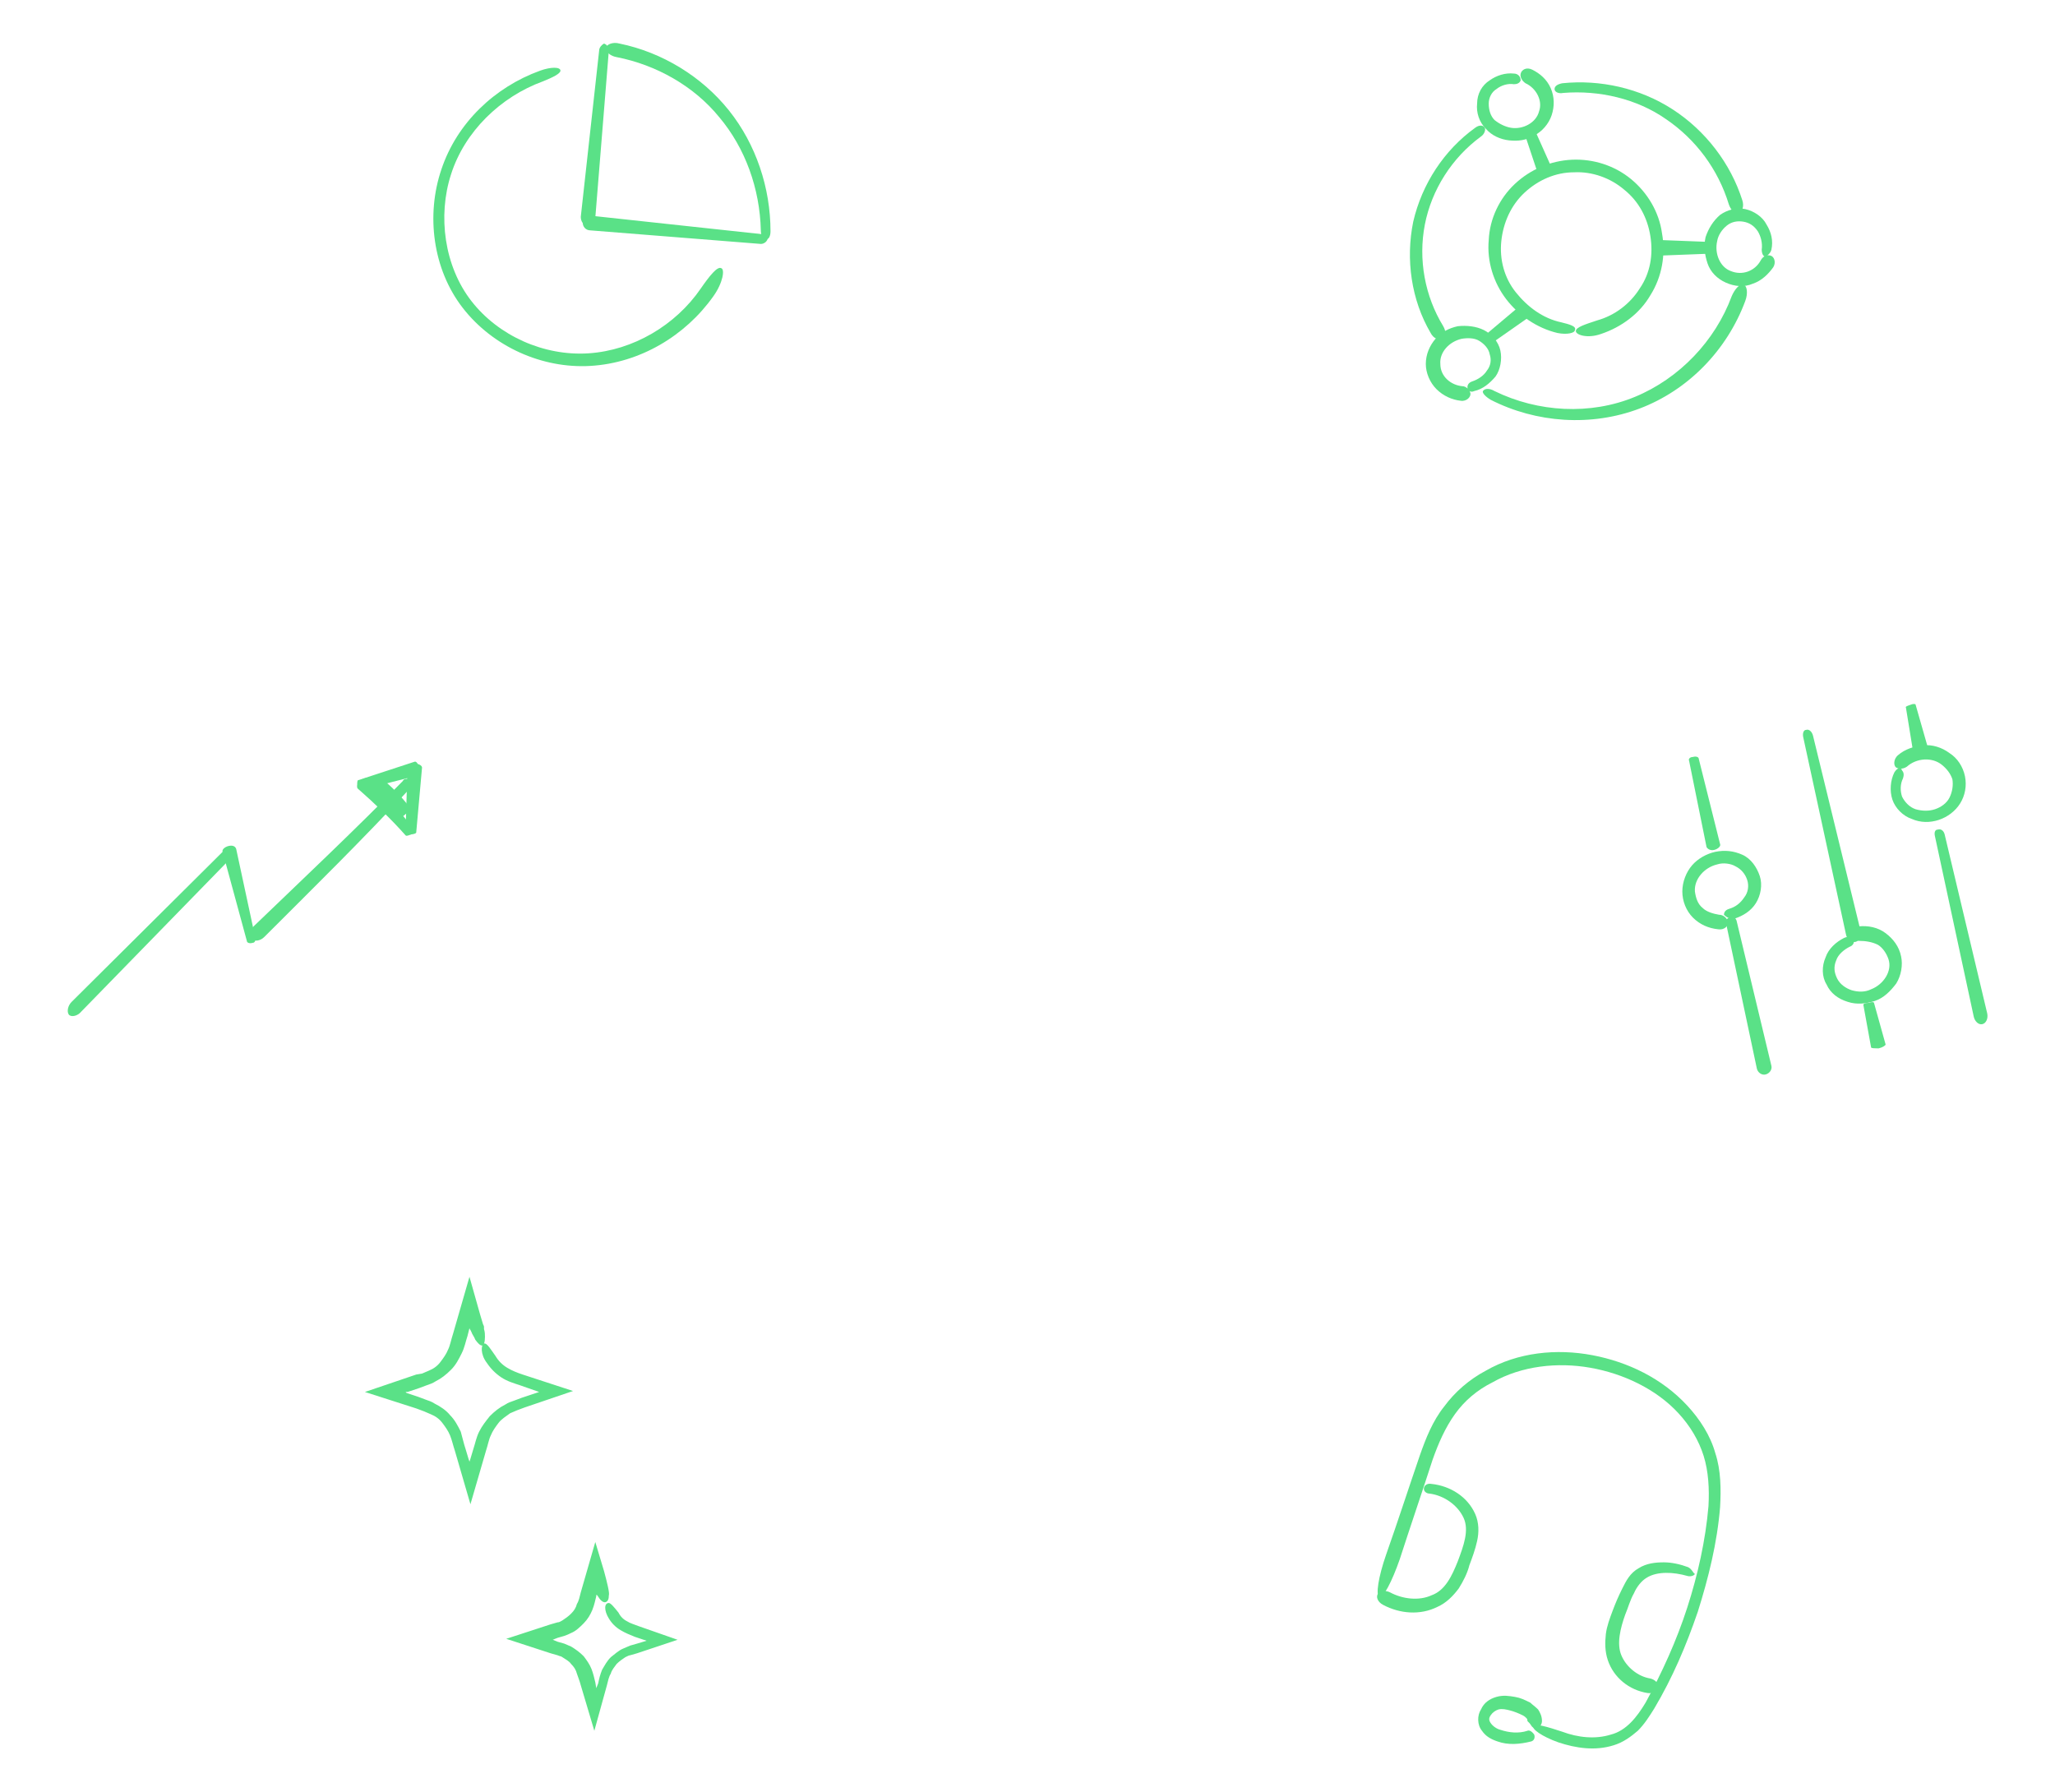 <?xml version="1.0" encoding="utf-8"?>
<!-- Generator: Adobe Illustrator 25.0.0, SVG Export Plug-In . SVG Version: 6.00 Build 0)  -->
<svg version="1.1" id="Layer_1" xmlns="http://www.w3.org/2000/svg" xmlns:xlink="http://www.w3.org/1999/xlink" x="0px" y="0px"
	 width="212.3px" height="185.1px" viewBox="0 0 212.3 185.1" style="enable-background:new 0 0 212.3 185.1;" xml:space="preserve"
	>
<style type="text/css">
	.st0{fill:#5AE187;}
</style>
<g>
	<g>
		<g>
			<path class="st0" d="M55.8,7.3c-4.7,1.7-8.6,5.4-10.2,10.2c-1.6,4.7-0.9,10.3,2.2,14.3c3.1,4,8.2,6.3,13.2,6
				c5.1-0.3,9.8-3.1,12.7-7.2c1-1.4,1.2-2.8,0.8-2.9c-0.4-0.2-1.2,0.8-2.1,2.1c-2.6,3.8-7,6.4-11.6,6.7c-4.6,0.3-9.3-1.8-12.1-5.4
				c-2.8-3.6-3.5-8.8-2.1-13.1c1.4-4.4,5.1-8,9.5-9.6c1-0.4,1.8-0.8,1.8-1.1C57.9,6.9,56.9,6.9,55.8,7.3z"/>
		</g>
		<g>
			<path class="st0" d="M61.9,5.2L60,22.4c0,0.5,0.3,0.9,0.7,0.9c0.4,0,0.8-0.3,0.8-0.8l1.4-17.3c0-0.3-0.2-0.6-0.5-0.7
				C62.2,4.6,61.9,4.9,61.9,5.2z"/>
		</g>
		<g>
			<path class="st0" d="M78.8,24.2l-17.6-1.9c-0.5,0-0.9,0.3-1,0.7c0,0.4,0.3,0.8,0.8,0.8l17.6,1.4c0.3,0,0.6-0.2,0.7-0.5
				S79.1,24.2,78.8,24.2z"/>
		</g>
		<g>
			<path class="st0" d="M79.6,23.9c0-4.5-1.5-9-4.3-12.5c-2.8-3.5-6.9-6-11.3-6.9c-0.7-0.2-1.4,0.1-1.4,0.5c0,0.4,0.5,0.8,1.1,0.9
				c4.1,0.8,8,3,10.6,6.2c2.7,3.2,4.2,7.4,4.3,11.7c0,0.5,0.2,0.9,0.5,0.9C79.4,24.8,79.6,24.4,79.6,23.9z"/>
		</g>
	</g>
	<g>
		<g>
			<path class="st0" d="M161,180c1.8,0.6,3.8,0.9,5.7,0.3c1-0.3,1.8-0.9,2.5-1.5c0.7-0.7,1.2-1.5,1.7-2.3c1.9-3.2,3.3-6.5,4.5-10
				c1.1-3.5,2-7.1,2.3-10.8c0.1-1.8,0.1-3.8-0.5-5.6c-0.5-1.8-1.6-3.5-2.9-4.9c-2.6-2.8-6.1-4.5-9.8-5.2c-3.7-0.7-7.7-0.3-11,1.6
				c-1.7,0.9-3.2,2.2-4.3,3.7c-1.2,1.5-1.9,3.3-2.5,5c-1.2,3.5-2.3,6.9-3.5,10.3c-0.8,2.3-1.1,4.2-0.7,4.4c0.4,0.1,1.3-1.6,2.1-3.9
				c1.1-3.4,2.3-6.9,3.4-10.3c0.6-1.7,1.3-3.3,2.3-4.7c1-1.4,2.3-2.5,3.9-3.3c3-1.7,6.7-2.1,10.1-1.5c3.4,0.6,6.8,2.2,9.1,4.7
				c1.2,1.3,2.1,2.8,2.6,4.4c0.5,1.6,0.6,3.4,0.5,5.2c-0.3,3.5-1.1,7.1-2.2,10.5c-1.1,3.4-2.6,6.7-4.3,9.8c-0.9,1.5-2,2.9-3.6,3.3
				c-1.6,0.5-3.4,0.3-5-0.3c-1.5-0.5-2.9-0.9-3-0.6C158.2,178.6,159.3,179.4,161,180z"/>
		</g>
		<g>
			<path class="st0" d="M147.7,154.3c1.5,0.2,2.9,1.2,3.5,2.5c0.6,1.3,0,2.9-0.6,4.5c-0.6,1.5-1.3,3-2.7,3.5c-1.3,0.6-3,0.4-4.3-0.3
				c-0.4-0.2-0.9-0.2-1.2,0.1c-0.3,0.3-0.1,0.9,0.5,1.2c1.7,0.9,3.8,1.1,5.6,0.2c0.9-0.4,1.6-1.1,2.2-1.9c0.5-0.8,0.9-1.6,1.1-2.4
				c0.3-0.8,0.6-1.6,0.8-2.5c0.2-0.9,0.2-1.9-0.2-2.8c-0.8-1.8-2.6-2.9-4.5-3.1c-0.5-0.1-0.8,0.2-0.8,0.5
				C147.1,154.1,147.4,154.3,147.7,154.3z"/>
		</g>
		<g>
			<path class="st0" d="M174.4,161.9c-0.8-0.3-1.7-0.5-2.5-0.5c-0.9,0-1.8,0.1-2.6,0.6c-0.9,0.5-1.3,1.3-1.7,2.1
				c-0.4,0.8-0.7,1.5-1,2.3c-0.3,0.8-0.6,1.6-0.7,2.4c-0.1,0.9-0.1,1.8,0.2,2.7c0.6,1.8,2.2,3.1,4.1,3.4c0.6,0.1,1.1-0.3,1.1-0.7
				c0-0.4-0.4-0.7-0.8-0.8c-1.3-0.2-2.5-1.2-3-2.4c-0.5-1.2-0.1-2.8,0.4-4.2c0.3-0.7,0.5-1.5,0.9-2.2c0.3-0.7,0.8-1.3,1.3-1.6
				c1.1-0.7,2.8-0.6,4.2-0.2c0.3,0.1,0.7,0,0.8-0.2C174.9,162.5,174.8,162.1,174.4,161.9z"/>
		</g>
		<g>
			<path class="st0" d="M157.8,178.8c-0.9,0.3-1.9,0.2-2.8-0.1c-0.4-0.1-0.8-0.4-1-0.7c-0.2-0.3-0.2-0.5,0-0.8
				c0.2-0.3,0.5-0.5,0.8-0.6c0.4-0.1,0.8,0,1.2,0.1c0.4,0.1,0.9,0.3,1.3,0.5c0.2,0.1,0.3,0.2,0.4,0.3c0.1,0.1,0.1,0.2,0.1,0.3
				c0,0,0.1,0.1,0.2,0.2c0.1,0.1,0.2,0.3,0.3,0.4c0.1,0.1,0.3,0.2,0.6,0.1c0.2-0.1,0.4-0.4,0.4-0.7c0-0.5-0.2-0.9-0.4-1.2
				c-0.3-0.3-0.6-0.5-0.8-0.7c-0.6-0.3-1-0.5-1.6-0.6c-0.6-0.1-1.2-0.2-1.9,0c-0.7,0.2-1.3,0.6-1.6,1.3c-0.4,0.6-0.4,1.6,0.1,2.2
				c0.4,0.6,1,0.9,1.6,1.1c1.1,0.4,2.3,0.3,3.5,0c0.3-0.1,0.4-0.4,0.3-0.7C158.3,178.9,158,178.7,157.8,178.8z"/>
		</g>
	</g>
	<g>
		<g>
			<path class="st0" d="M179.2,94.9c0.9-0.3,1.7-0.8,2.2-1.6c0.5-0.8,0.7-1.9,0.4-2.8c-0.3-0.9-0.9-1.8-1.8-2.2
				c-0.9-0.4-1.8-0.5-2.8-0.3c-0.9,0.2-1.8,0.7-2.4,1.4c-0.6,0.7-1,1.7-1,2.7c0,1,0.4,2,1.1,2.7c0.7,0.7,1.6,1.1,2.6,1.2
				c0.7,0.1,1.1-0.4,1-0.8c-0.1-0.4-0.5-0.7-0.9-0.7c-0.6-0.1-1.3-0.3-1.7-0.7c-0.5-0.4-0.7-1-0.8-1.7c-0.1-1.3,1-2.5,2.3-2.8
				c0.6-0.2,1.4-0.1,1.9,0.2c0.6,0.3,1,0.8,1.2,1.4c0.2,0.6,0.1,1.3-0.3,1.8c-0.4,0.6-0.9,1-1.6,1.2c-0.3,0.1-0.5,0.3-0.5,0.6
				C178.4,94.8,178.8,95,179.2,94.9z"/>
		</g>
		<g>
			<path class="st0" d="M190.5,96.9c-0.8,0.4-1.6,1.1-1.9,2c-0.4,0.9-0.4,2,0.1,2.8c0.4,0.9,1.2,1.5,2.2,1.8
				c0.9,0.3,1.9,0.2,2.8-0.1c0.9-0.3,1.6-1,2.2-1.8c0.5-0.8,0.7-1.9,0.5-2.8c-0.2-1-0.8-1.8-1.6-2.4c-0.8-0.6-1.8-0.8-2.8-0.7
				c-0.7,0-1.1,0.6-0.9,0.9c0.2,0.4,0.6,0.6,1,0.6c0.6,0,1.3,0.1,1.9,0.4c0.5,0.3,0.9,0.9,1.1,1.5c0.4,1.2-0.5,2.6-1.8,3.1
				c-0.6,0.3-1.3,0.3-2,0.1c-0.6-0.2-1.2-0.6-1.5-1.2c-0.3-0.6-0.4-1.2-0.1-1.9c0.2-0.6,0.8-1.1,1.4-1.4c0.3-0.1,0.5-0.4,0.4-0.7
				C191.3,96.8,190.9,96.7,190.5,96.9z"/>
		</g>
		<g>
			<path class="st0" d="M195.7,79.8c-0.4,0.8-0.5,1.9-0.2,2.8c0.3,0.9,1.1,1.7,2,2c0.9,0.4,1.9,0.4,2.8,0.1c0.9-0.3,1.7-0.9,2.2-1.7
				c0.5-0.8,0.7-1.8,0.5-2.8c-0.2-1-0.8-1.9-1.6-2.4c-0.8-0.6-1.8-0.9-2.7-0.8c-1,0.1-1.9,0.4-2.6,1c-0.5,0.4-0.5,1.1-0.2,1.3
				c0.4,0.2,0.8,0.1,1.1-0.1c1-0.9,2.6-1,3.6-0.2c0.5,0.4,0.9,0.9,1.1,1.5c0.1,0.6,0,1.3-0.3,1.9c-0.3,0.6-0.9,1-1.5,1.2
				c-0.6,0.2-1.3,0.2-2,0c-0.6-0.2-1.1-0.7-1.4-1.3c-0.2-0.6-0.2-1.3,0.1-1.9c0.1-0.3,0.1-0.6-0.1-0.8
				C196.4,79.2,196,79.3,195.7,79.8z"/>
		</g>
		<g>
			<path class="st0" d="M174.5,78.6l1.8,8.9c0.1,0.2,0.4,0.4,0.8,0.3c0.4-0.1,0.7-0.4,0.6-0.6l-2.2-8.8c0-0.2-0.3-0.3-0.6-0.2
				C174.6,78.2,174.4,78.4,174.5,78.6z"/>
		</g>
		<g>
			<path class="st0" d="M178.3,95.3l3.2,15.1c0.1,0.4,0.5,0.7,0.9,0.6s0.7-0.5,0.6-0.9l-3.6-15c-0.1-0.3-0.4-0.5-0.6-0.4
				S178.2,95,178.3,95.3z"/>
		</g>
		<g>
			<path class="st0" d="M186.3,76.2l4.4,20.3c0.1,0.6,0.6,0.9,1,0.8c0.4-0.1,0.6-0.6,0.5-1.2L187.3,76c-0.1-0.4-0.4-0.7-0.7-0.6
				C186.3,75.4,186.2,75.8,186.3,76.2z"/>
		</g>
		<g>
			<path class="st0" d="M192.5,103.8l0.8,4.4c0,0.1,0.4,0.1,0.8,0.1c0.4-0.1,0.7-0.3,0.7-0.4l-1.2-4.3c0-0.1-0.3-0.1-0.5,0
				C192.7,103.6,192.5,103.7,192.5,103.8z"/>
		</g>
		<g>
			<path class="st0" d="M196.9,73.1l0.7,4.3c0,0.1,0.4,0.1,0.8,0c0.4-0.1,0.7-0.3,0.7-0.4l-1.2-4.2c0-0.1-0.3-0.1-0.5,0
				C197.1,72.9,196.8,73,196.9,73.1z"/>
		</g>
		<g>
			<path class="st0" d="M199.9,86.4l4,18.6c0.1,0.5,0.5,0.9,0.9,0.8c0.4-0.1,0.6-0.6,0.5-1.1l-4.4-18.5c-0.1-0.4-0.4-0.6-0.7-0.5
				C199.9,85.7,199.8,86,199.9,86.4z"/>
		</g>
	</g>
	<g>
		<g>
			<path class="st0" d="M152.3,40.4c0.9-0.2,1.6-0.8,2.2-1.5c0.5-0.7,0.7-1.8,0.5-2.7c-0.2-0.9-0.9-1.7-1.7-2.1
				c-0.8-0.4-1.8-0.5-2.7-0.4c-0.9,0.2-1.7,0.6-2.3,1.3c-0.6,0.7-1,1.6-1,2.6c0,0.9,0.4,1.9,1.1,2.6c0.7,0.7,1.6,1.1,2.5,1.2
				c0.6,0.1,1.1-0.4,1-0.8c-0.1-0.4-0.5-0.7-0.8-0.7c-1.2-0.1-2.3-1-2.3-2.3c-0.1-1.2,0.9-2.3,2.2-2.6c0.6-0.1,1.3-0.1,1.8,0.2
				c0.5,0.3,1,0.8,1.1,1.4c0.2,0.6,0.1,1.2-0.3,1.7c-0.3,0.5-0.9,0.9-1.5,1.1c-0.3,0.1-0.5,0.3-0.5,0.6
				C151.6,40.3,151.9,40.6,152.3,40.4z"/>
		</g>
		<g>
			<path class="st0" d="M183,25.8c0.2-0.9,0-1.8-0.5-2.6c-0.4-0.8-1.3-1.4-2.2-1.6c-0.9-0.2-1.9,0.1-2.6,0.6
				c-0.7,0.6-1.2,1.4-1.5,2.3c-0.2,0.9-0.1,1.8,0.2,2.7c0.3,0.9,1,1.6,1.9,2c0.9,0.4,1.9,0.5,2.8,0.1c0.9-0.3,1.6-1,2.1-1.7
				c0.3-0.5,0.1-1.1-0.3-1.2c-0.4-0.1-0.8,0.1-1,0.5c-0.6,1.1-1.9,1.6-3.1,1.1c-1.1-0.4-1.7-1.8-1.4-3.1c0.1-0.6,0.5-1.2,1-1.6
				c0.5-0.4,1.1-0.5,1.7-0.4c0.6,0.1,1.1,0.4,1.5,1c0.3,0.5,0.5,1.2,0.4,1.9c0,0.3,0.1,0.6,0.3,0.7C182.5,26.5,182.9,26.2,183,25.8z
				"/>
		</g>
		<g>
			<path class="st0" d="M156.4,7.6c-0.9-0.1-1.8,0.2-2.5,0.7c-0.8,0.5-1.3,1.4-1.3,2.4c-0.1,0.9,0.2,1.9,0.9,2.6
				c0.6,0.7,1.5,1.1,2.4,1.2c0.9,0.1,1.8,0,2.6-0.5c0.8-0.4,1.5-1.2,1.8-2.1c0.3-0.9,0.3-1.9-0.1-2.8c-0.4-0.9-1.1-1.5-1.9-1.9
				c-0.6-0.3-1.1,0-1.2,0.4c-0.1,0.4,0.2,0.8,0.5,1c1.1,0.5,1.8,1.8,1.4,2.9c-0.3,1.2-1.7,1.9-2.9,1.7c-0.6-0.1-1.2-0.4-1.7-0.8
				c-0.4-0.4-0.6-1-0.6-1.7c0-0.6,0.3-1.2,0.8-1.5c0.5-0.4,1.2-0.6,1.8-0.5c0.3,0,0.6-0.1,0.7-0.4C157.1,7.9,156.8,7.6,156.4,7.6z"
				/>
		</g>
		<g>
			<path class="st0" d="M152.4,13.2c-3.2,2.3-5.5,5.8-6.4,9.7c-0.8,3.9-0.2,8.1,1.8,11.5c0.3,0.6,0.9,0.8,1.3,0.6
				c0.3-0.2,0.3-0.8,0-1.3c-1.9-3.1-2.6-6.9-1.9-10.5c0.7-3.6,2.8-6.9,5.8-9.1c0.3-0.2,0.5-0.6,0.4-0.9
				C153.2,12.9,152.8,12.9,152.4,13.2z"/>
		</g>
		<g>
			<path class="st0" d="M161.5,9.6c3.7-0.3,7.6,0.6,10.6,2.7c3.1,2.1,5.4,5.2,6.5,8.8c0.2,0.6,0.6,1,1,0.9c0.4-0.1,0.6-0.7,0.4-1.3
				c-1.2-3.8-3.8-7.2-7.2-9.4c-3.4-2.2-7.5-3.1-11.4-2.7c-0.5,0.1-0.8,0.3-0.8,0.6C160.6,9.5,161,9.7,161.5,9.6z"/>
		</g>
		<g>
			<path class="st0" d="M154,41.3c4.7,2.4,10.4,2.8,15.4,0.9c5-1.9,9-6,10.9-11.1c0.3-0.8,0.2-1.6-0.2-1.7c-0.4-0.1-0.9,0.5-1.2,1.2
				c-1.7,4.6-5.4,8.5-10,10.4c-4.6,1.9-10,1.6-14.5-0.6c-0.5-0.3-1-0.3-1.2,0C153.1,40.6,153.5,41,154,41.3z"/>
		</g>
		<g>
			<path class="st0" d="M161.3,33.3c-1.9-0.4-3.5-1.6-4.7-3.1c-1.2-1.5-1.7-3.4-1.5-5.3c0.2-1.9,1-3.7,2.4-5
				c1.4-1.3,3.2-2.1,5.1-2.1c1.9-0.1,3.8,0.6,5.2,1.8c1.5,1.2,2.4,2.9,2.7,4.8c0.3,1.9,0,3.8-1.1,5.4c-1,1.6-2.6,2.8-4.4,3.3
				c-1.2,0.4-2.2,0.7-2.2,1.1c0,0.4,1.2,0.8,2.6,0.3c2.1-0.7,4-2.1,5.1-4c1.2-1.9,1.6-4.2,1.2-6.4c-0.3-2.2-1.5-4.2-3.2-5.6
				c-1.7-1.4-3.9-2.1-6.1-2c-2.2,0.1-4.3,1-5.9,2.5c-1.6,1.5-2.6,3.6-2.7,5.8c-0.2,2.2,0.5,4.4,1.8,6.1c1.3,1.7,3.2,3,5.3,3.5
				c1,0.2,1.8,0,1.8-0.3C162.9,33.7,162.1,33.5,161.3,33.3z"/>
		</g>
		<g>
			<path class="st0" d="M157.5,13.8l1.3,3.9c0,0.1,0.4,0.1,0.8-0.1s0.7-0.4,0.6-0.5l-1.7-3.8c0-0.1-0.3,0-0.5,0.1
				C157.7,13.6,157.5,13.8,157.5,13.8z"/>
		</g>
		<g>
			<path class="st0" d="M176.8,25l-5.2-0.2c-0.1,0-0.3,0.3-0.3,0.8c0,0.4,0.1,0.8,0.3,0.8l5.2-0.2c0.1,0,0.2-0.2,0.2-0.5
				C177,25.2,176.9,25,176.8,25z"/>
		</g>
		<g>
			<path class="st0" d="M153.9,35.6l4-2.8c0.1-0.1,0-0.4-0.3-0.7c-0.3-0.3-0.5-0.5-0.7-0.4l-3.8,3.2c-0.1,0.1,0,0.3,0.2,0.5
				C153.6,35.5,153.8,35.6,153.9,35.6z"/>
		</g>
	</g>
	<g>
		<g>
			<g>
				<g>
					<path class="st0" d="M62.9,167.2c0.3,0.5,0.7,0.9,1.2,1.2c0.5,0.3,1,0.5,1.5,0.7l1.2,0.4l-1,0.3l-0.7,0.2
						c-0.2,0.1-0.5,0.2-0.7,0.3c-0.5,0.2-0.9,0.6-1.3,0.9c-0.4,0.4-0.6,0.8-0.9,1.3c-0.2,0.5-0.3,0.9-0.4,1.4l-0.2,0.5l-0.1-0.6
						c-0.1-0.4-0.2-0.9-0.4-1.4c-0.2-0.5-0.5-0.9-0.8-1.3c-0.4-0.4-0.8-0.7-1.3-1c-0.2-0.1-0.5-0.2-0.7-0.3l-0.7-0.2l-0.5-0.2
						l-0.1,0l-0.1,0l0.1,0l0.1,0l0.5-0.2l0.7-0.2c0.3-0.1,0.5-0.2,0.7-0.3c0.5-0.2,0.9-0.6,1.3-1c0.4-0.4,0.7-0.9,0.9-1.4
						c0.2-0.5,0.3-1,0.4-1.4c0-0.2,0-0.1,0-0.1l0,0l0,0c0,0,0,0,0,0c0,0,0,0,0,0c0,0,0-0.2,0.3,0.3c0.2,0.3,0.5,0.5,0.7,0.4
						c0.2-0.1,0.3-0.3,0.3-0.7c0.1-0.2-0.2-1.4-0.5-2.5l-0.9-3l-1.5,5.2c-0.1,0.4-0.2,0.9-0.4,1.2c-0.1,0.4-0.3,0.7-0.6,1
						c-0.3,0.3-0.6,0.5-0.9,0.7c-0.2,0.1-0.3,0.2-0.5,0.2l-0.7,0.2l-4.6,1.5l4.6,1.5l0.7,0.2c0.2,0.1,0.4,0.1,0.5,0.2
						c0.3,0.2,0.7,0.4,0.9,0.7c0.3,0.3,0.5,0.6,0.6,1c0.1,0.3,0.3,0.8,0.4,1.2l1.4,4.7l1.3-4.7c0.1-0.4,0.2-0.9,0.4-1.2
						c0.1-0.4,0.4-0.7,0.6-1c0.3-0.3,0.6-0.5,0.9-0.7c0.2-0.1,0.4-0.2,0.5-0.2l0.7-0.2l4.2-1.4L66,168c-0.5-0.2-0.9-0.3-1.2-0.5
						c-0.4-0.2-0.7-0.5-0.9-0.9c-0.4-0.5-0.8-1-1-1C62.4,165.6,62.4,166.4,62.9,167.2z"/>
				</g>
			</g>
		</g>
		<g>
			<g>
				<g>
					<path class="st0" d="M50.3,140.8c0.4,0.6,0.9,1.1,1.5,1.5c0.6,0.4,1.3,0.6,1.9,0.8l2,0.7l-1.8,0.6l-0.8,0.3
						c-0.3,0.1-0.6,0.2-0.9,0.4c-0.6,0.3-1.1,0.7-1.6,1.2c-0.4,0.5-0.8,1-1.1,1.6c-0.3,0.6-0.4,1.2-0.6,1.8l-0.3,1l-0.1,0.3
						l-0.1-0.3l-0.3-1c-0.2-0.6-0.3-1.1-0.5-1.8c-0.3-0.6-0.6-1.2-1.1-1.7c-0.4-0.5-1-0.9-1.6-1.2c-0.3-0.2-0.6-0.3-0.9-0.4
						l-0.8-0.3l-1.2-0.4l-0.1-0.1l0.2,0l1.2-0.4l0.8-0.3c0.3-0.1,0.6-0.2,0.9-0.4c0.6-0.3,1.1-0.7,1.6-1.2c0.5-0.5,0.8-1.1,1.1-1.7
						c0.3-0.6,0.4-1.2,0.6-1.8l0.2-0.8c0,0,0,0,0,0c0,0,0,0,0,0c0,0,0,0,0,0s0,0,0,0c0,0,0,0.1,0.1,0.2l0.1,0.2
						c0.1,0.3,0.3,0.5,0.4,0.8c0.3,0.4,0.5,0.6,0.7,0.6s0.3-0.4,0.3-0.9c0-0.2,0-0.5-0.1-0.8l0-0.2c0-0.1,0-0.1-0.1-0.3
						c-0.1-0.3-0.2-0.7-0.3-1l-1.1-3.9l-1.7,5.9c-0.2,0.6-0.3,1.2-0.5,1.6c-0.2,0.5-0.5,0.9-0.8,1.3c-0.3,0.4-0.7,0.7-1.2,0.9
						c-0.2,0.1-0.5,0.2-0.7,0.3L43,142l-5.3,1.8l5.3,1.7l0.8,0.3c0.2,0.1,0.5,0.2,0.7,0.3c0.5,0.2,0.9,0.5,1.2,0.9
						c0.3,0.4,0.6,0.8,0.8,1.3c0.2,0.5,0.3,1,0.5,1.6l1.6,5.5l1.6-5.5c0.2-0.6,0.3-1.2,0.5-1.6c0.2-0.5,0.5-0.9,0.8-1.3
						c0.3-0.4,0.8-0.7,1.2-1c0.2-0.1,0.5-0.2,0.7-0.3l0.8-0.3l5-1.7L54,142c-0.6-0.2-1.1-0.4-1.6-0.7c-0.5-0.3-0.9-0.7-1.2-1.2
						c-0.5-0.7-0.9-1.4-1.2-1.3C49.7,138.9,49.6,139.9,50.3,140.8z"/>
				</g>
			</g>
		</g>
	</g>
	<g>
		<g>
			<path class="st0" d="M23.2,87.8L7.4,103.5c-0.4,0.4-0.5,1-0.3,1.3s0.9,0.2,1.3-0.3L24,88.5c0.3-0.3,0.4-0.7,0.2-0.9
				C23.9,87.4,23.5,87.5,23.2,87.8z"/>
		</g>
		<g>
			<path class="st0" d="M26.4,97l-2-9.3c-0.1-0.3-0.4-0.4-0.8-0.3c-0.4,0.1-0.7,0.4-0.6,0.6l2.5,9.2c0,0.2,0.3,0.3,0.6,0.2
				C26.3,97.4,26.4,97.2,26.4,97z"/>
		</g>
		<g>
			<path class="st0" d="M41.6,80.7c-5,5.1-10.2,10-15.4,15c-0.4,0.4-0.5,1-0.2,1.3s0.9,0.2,1.3-0.2c5.1-5.1,10.2-10.1,15.1-15.4
				c0.1-0.2,0.2-0.3,0.3-0.5c0-0.1,0-0.2,0-0.3c0-0.1,0-0.1-0.1-0.1c-0.1-0.1-0.1,0-0.1,0c0,0,0,0,0,0c0,0-0.1,0-0.1,0c0,0,0,0,0,0
				c-0.1,0-0.1,0-0.2,0C41.9,80.4,41.7,80.5,41.6,80.7z"/>
		</g>
		<g>
			<path class="st0" d="M37.3,81.6l5.9-1.5c0.2,0,0.2-0.4,0.1-0.8c-0.1-0.4-0.3-0.7-0.5-0.6L37,80.6c-0.1,0-0.1,0.3-0.1,0.6
				C37,81.5,37.2,81.7,37.3,81.6z"/>
		</g>
		<g>
			<path class="st0" d="M43,86l0.6-6.7c0-0.2-0.3-0.4-0.7-0.4s-0.8,0.1-0.8,0.3l-0.2,6.7c0,0.1,0.2,0.3,0.5,0.3
				C42.7,86.2,43,86.1,43,86z"/>
		</g>
		<g>
			<path class="st0" d="M42.7,85.6c-1.4-1.8-3-3.6-4.7-5.2c-0.1-0.1-0.5,0-0.8,0.3s-0.4,0.7-0.2,0.8c1.7,1.5,3.4,3.1,4.9,4.8
				c0.1,0.1,0.3,0,0.6-0.1C42.6,86,42.8,85.7,42.7,85.6z"/>
		</g>
		<g>
			<path class="st0" d="M38.7,81.2c1,1,1.8,2.1,2.5,3.2c0.1,0.1,0.4,0,0.7-0.3c0.3-0.2,0.6-0.5,0.5-0.6c-0.9-1.2-1.9-2.2-3-3.1
				c-0.1-0.1-0.3,0.1-0.5,0.3C38.7,81,38.6,81.2,38.7,81.2z"/>
		</g>
	</g>
</g>
</svg>
